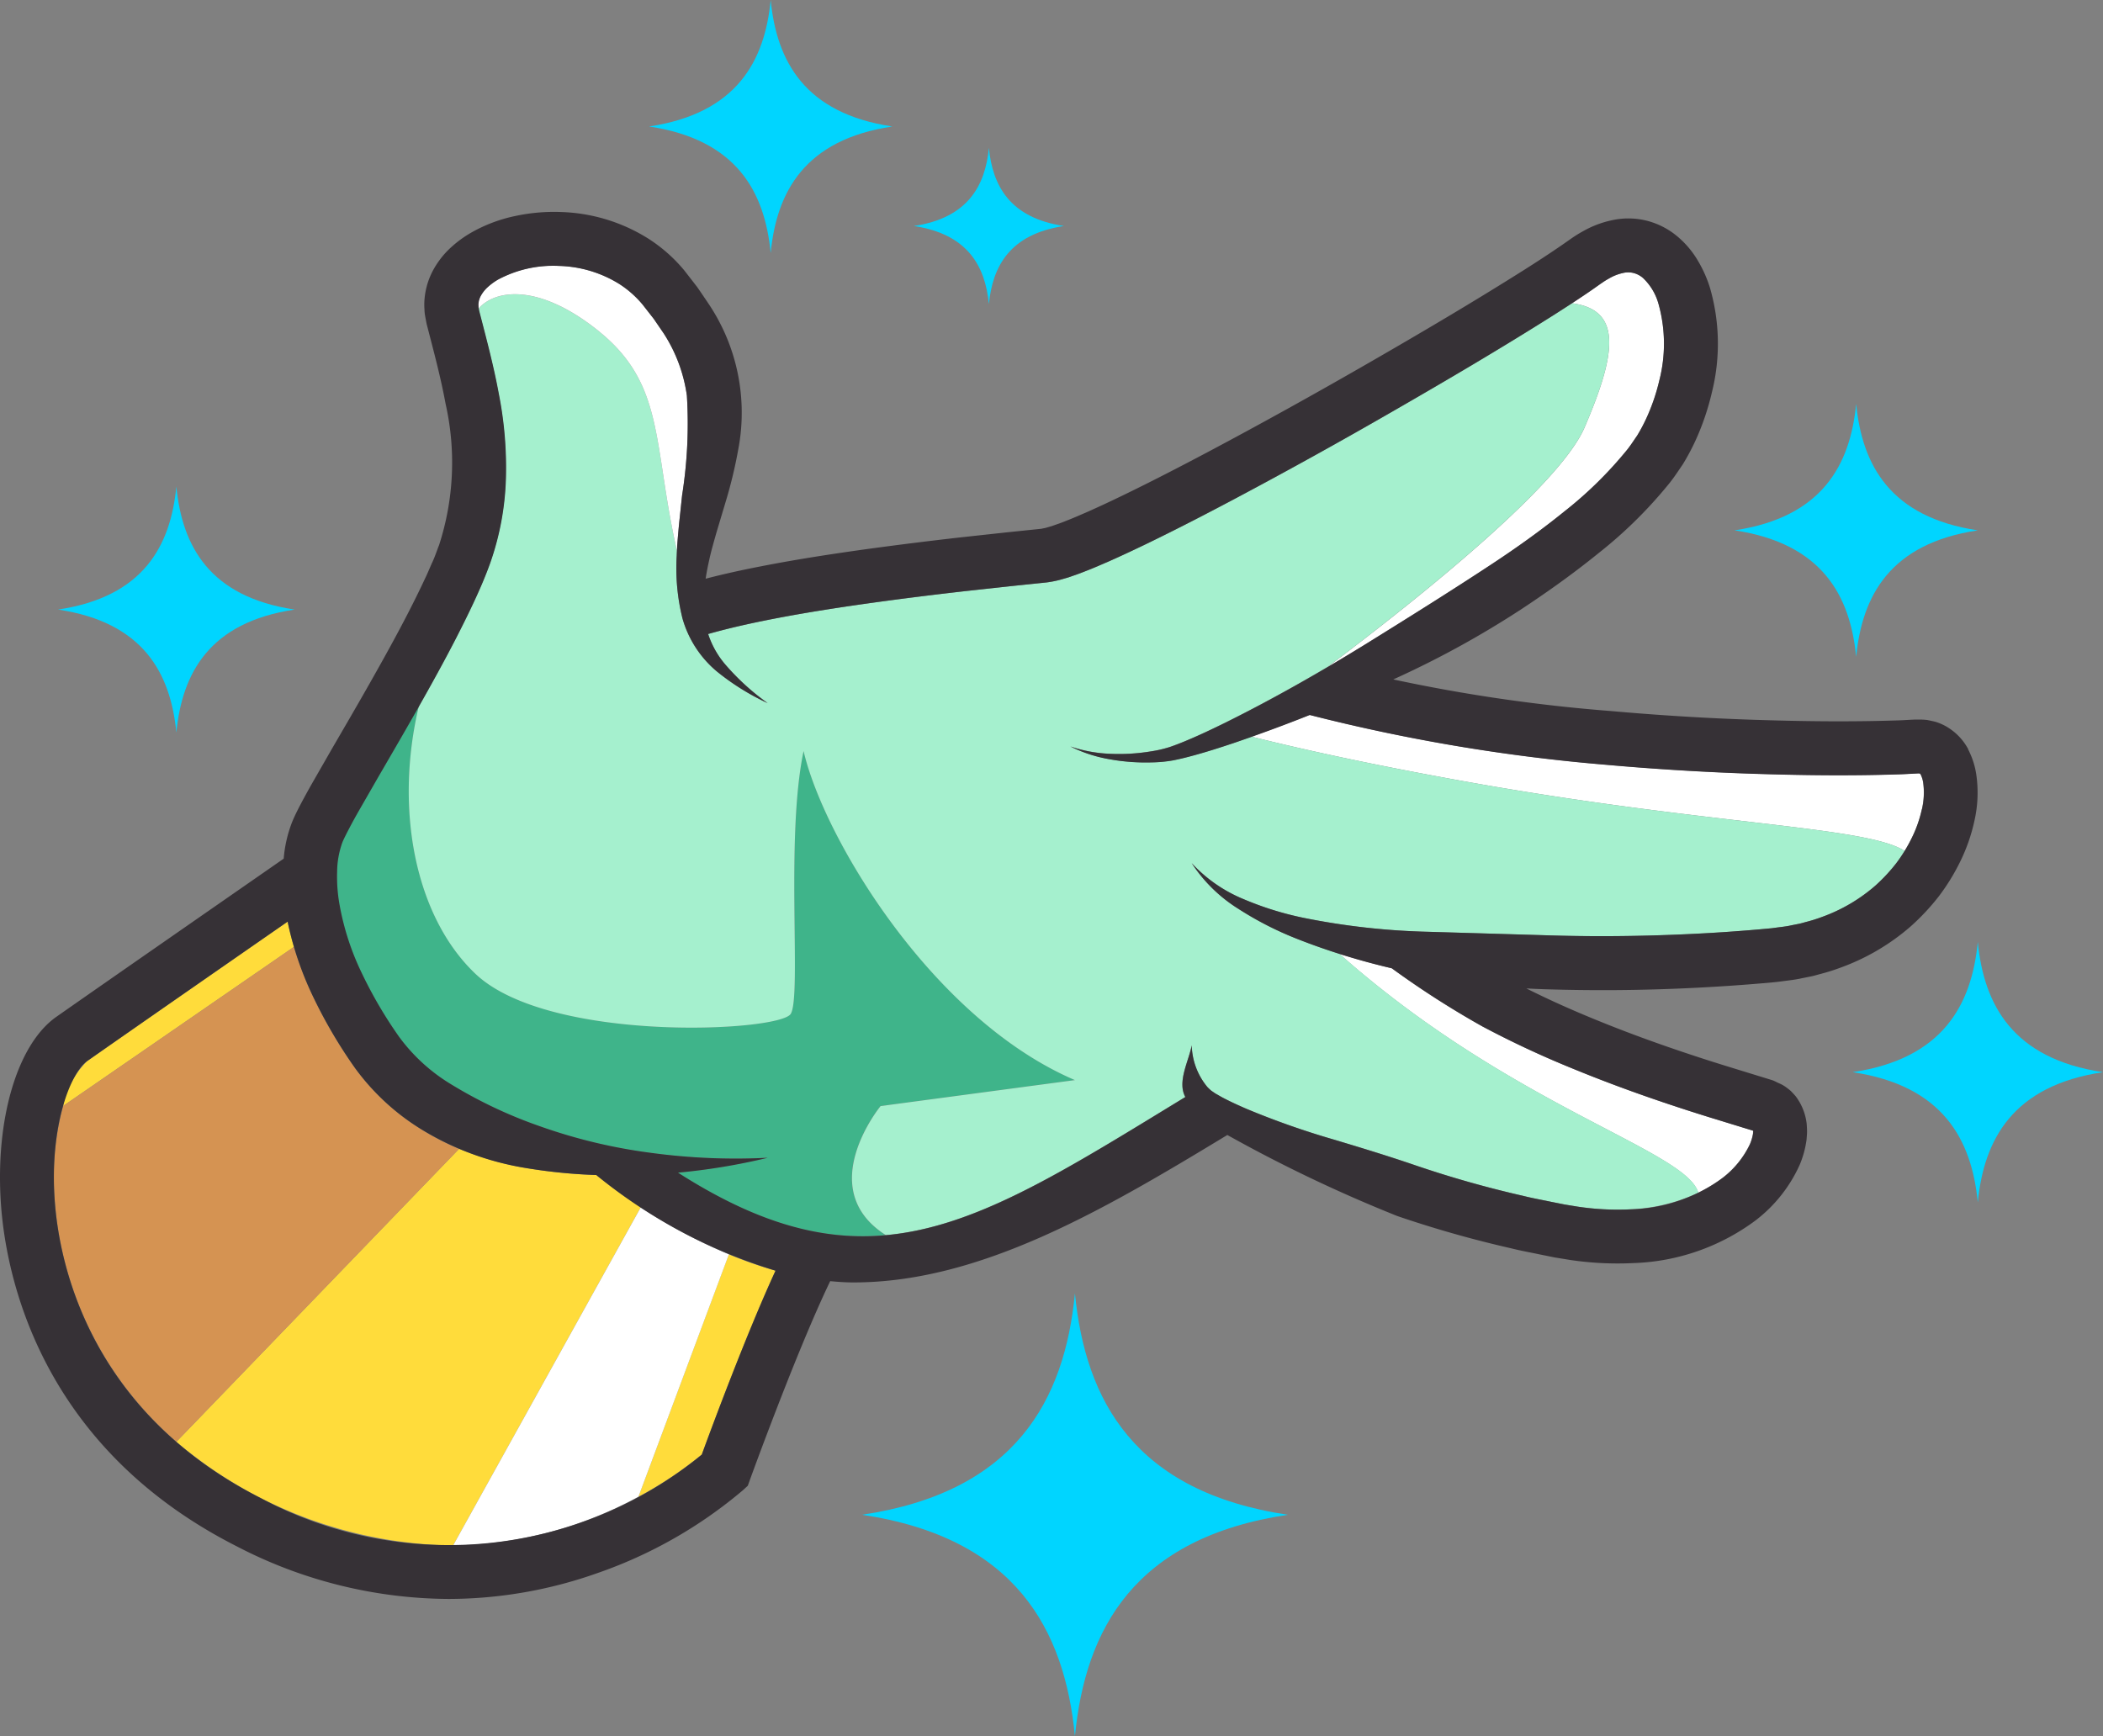 <svg id="Grupo_193" data-name="Grupo 193" xmlns="http://www.w3.org/2000/svg" xmlns:xlink="http://www.w3.org/1999/xlink" width="152.495" height="125.916" viewBox="0 0 152.495 125.916">
  <rect x="0" y="0" width="152.495" height="125.916" fill="#808080" stroke="none"/>
  <defs>
    <clipPath id="clip-path">
      <rect id="Rectángulo_112" data-name="Rectángulo 112" width="152.495" height="125.916" fill="none"/>
    </clipPath>
  </defs>
  <g id="Grupo_177" data-name="Grupo 177" clip-path="url(#clip-path)">
    <path id="Trazado_500" data-name="Trazado 500" d="M95.647,146.866l14.092-1.883c-10.333-4.418-18.214-17.549-19.676-23.863-1.329,6.317-.133,17.747-.931,19.059s-17.549,2.145-22.867-2.907c-4.387-4.168-5.874-11.969-4.1-19.413l-.083.149c-.945,1.669-1.908,3.32-2.861,4.962l-1.409,2.452c-.233.408-.451.809-.667,1.21s-.417.8-.539,1.093a6.448,6.448,0,0,0-.387,2.129A11.473,11.473,0,0,0,56.4,132.3a19.079,19.079,0,0,0,1.6,4.911,31.6,31.6,0,0,0,2.7,4.617,12.992,12.992,0,0,0,3.611,3.355,33.324,33.324,0,0,0,6.545,3.125,39.1,39.1,0,0,0,8.092,1.949,45.632,45.632,0,0,0,8.5.359,45.6,45.6,0,0,1-6.513,1.08c5.765,3.686,10.478,4.953,15.08,4.532-5.294-3.364-.381-9.358-.381-9.358" transform="translate(-31.792 -66.654)" fill="#3fb48a"/>
    <path id="Trazado_501" data-name="Trazado 501" d="M240.188,56.712c-1.81,4.2-11.813,12.234-18.658,17.387q1.451-.854,2.882-1.735c3.056-1.9,6.1-3.8,9.065-5.754,1.81-1.195,3.57-2.45,5.226-3.793a28.68,28.68,0,0,0,4.447-4.339c.328-.384.576-.786.852-1.179a12.6,12.6,0,0,0,.66-1.239,14.475,14.475,0,0,0,.948-2.767,10.731,10.731,0,0,0-.059-5.537,4.082,4.082,0,0,0-1.13-1.888,1.683,1.683,0,0,0-.673-.356,1.6,1.6,0,0,0-.789,0,3.4,3.4,0,0,0-.994.392,5.22,5.22,0,0,0-.529.331c-.075.046-.213.147-.329.228l-.36.254c-.493.34-.983.666-1.474.987,3.682.48,3.207,3.685.915,9.005" transform="translate(-125.284 -25.712)" fill="#fff"/>
    <path id="Trazado_502" data-name="Trazado 502" d="M249.594,176.542a9.461,9.461,0,0,0,1.736-1.065,6.676,6.676,0,0,0,2-2.463,3.284,3.284,0,0,0,.193-.613l.027-.136.007-.115a.305.305,0,0,0,0-.1v-.006l-3.2-.983q-1.673-.519-3.344-1.084c-2.225-.752-4.436-1.569-6.622-2.471a70.12,70.12,0,0,1-6.455-3.019,65.714,65.714,0,0,1-6.58-4.222q-1.913-.457-3.793-1.045c12.5,11.1,25.137,14.24,26.02,17.322" transform="translate(-126.44 -90.045)" fill="#fff"/>
    <path id="Trazado_503" data-name="Trazado 503" d="M256.246,129.2a11.247,11.247,0,0,0,.54-.988,8.952,8.952,0,0,0,.706-2.029,5.319,5.319,0,0,0,.1-1.893,1.989,1.989,0,0,0-.176-.609c-.076-.129-.082-.092-.074-.1,0,.009.005-.011,0,0s0,.008,0,0-.035.01-.051,0-.007-.006-.04-.007l-.171.009c-.454.021-.92.054-1.361.063-3.566.115-7.074.067-10.6-.05s-7.034-.335-10.547-.648a130.556,130.556,0,0,1-21.472-3.611c-1.4.554-2.8,1.075-4.221,1.577,3.887.974,8.907,2.065,15.379,3.232,17.656,3.184,29.2,3.248,31.98,5.054" transform="translate(-118.134 -67.492)" fill="#fff"/>
    <path id="Trazado_504" data-name="Trazado 504" d="M128.374,93.687A11,11,0,0,1,125,90.377a10.6,10.6,0,0,0,3.759,2.613,22.952,22.952,0,0,0,4.364,1.359,51.839,51.839,0,0,0,9.112,1.011l8.419.249c3.428.111,6.872.079,10.3-.08q2.575-.119,5.138-.34l.639-.058.318-.03.29-.039c.385-.054.775-.087,1.15-.176l.568-.113c.188-.041.37-.1.556-.147a10.57,10.57,0,0,0,1.09-.345,12.133,12.133,0,0,0,3.863-2.266,12.6,12.6,0,0,0,1.519-1.627q.328-.435.611-.9c-2.784-1.806-14.324-1.87-31.98-5.054-6.472-1.167-11.492-2.258-15.38-3.232-.441.156-.879.318-1.322.468-.953.318-1.908.627-2.885.892-.488.134-.981.258-1.492.358a9.8,9.8,0,0,1-1.553.144,14.754,14.754,0,0,1-3.029-.226,10.242,10.242,0,0,1-2.848-.928,10.046,10.046,0,0,0,2.895.533,14.162,14.162,0,0,0,2.909-.171,8.89,8.89,0,0,0,1.382-.316c.448-.152.9-.331,1.348-.522.9-.378,1.787-.8,2.67-1.236,2.522-1.25,4.993-2.609,7.419-4.036,6.845-5.154,16.848-13.187,18.658-17.387,2.292-5.32,2.768-8.525-.915-9-.458.3-.915.593-1.374.885-3.8,2.4-7.63,4.654-11.494,6.878s-7.756,4.387-11.7,6.481c-1.974,1.045-3.96,2.073-5.984,3.059-1.013.493-2.035.976-3.083,1.44-.531.228-1.051.46-1.609.673-.274.109-.549.217-.848.317l-.437.152-.487.141a7.34,7.34,0,0,1-1.126.225l-.829.086-1.651.171-3.291.359q-3.288.373-6.556.818c-2.177.3-4.347.629-6.49,1.022-1.933.358-3.858.762-5.678,1.279a6.5,6.5,0,0,0,1.2,2.161,17.228,17.228,0,0,0,3.119,2.853,17.59,17.59,0,0,1-3.689-2.3,7.772,7.772,0,0,1-2.489-3.837,15.032,15.032,0,0,1-.419-4.566c0-.109.013-.215.019-.324-1.773-7.82-.851-12.076-5.691-15.963-4.258-3.421-7.428-3.055-8.7-1.63.011.052.017.1.027.16l.089.344c.474,1.83.976,3.719,1.338,5.688a27.669,27.669,0,0,1,.514,6.1,20.26,20.26,0,0,1-1.14,6.17c-.362,1.009-.76,1.916-1.176,2.808s-.852,1.766-1.294,2.632c-.863,1.676-1.77,3.309-2.685,4.931-1.777,7.444-.289,15.245,4.1,19.413,5.318,5.052,22.07,4.219,22.867,2.907s-.4-12.743.931-19.059c1.462,6.314,9.344,19.445,19.676,23.863l-14.092,1.883s-4.913,5.993.381,9.358c6.556-.6,12.885-4.629,21.712-10.016-.61-1.123.266-2.63.462-3.753a4.918,4.918,0,0,0,1.137,3.03,3.68,3.68,0,0,0,.276.26l.3.206c.24.133.463.272.714.394.493.253,1,.483,1.518.708a59.18,59.18,0,0,0,6.37,2.244c1.973.59,3.929,1.188,5.863,1.85a77.275,77.275,0,0,0,7.866,2.231c.66.168,1.332.285,2,.426l1,.2.957.156a19.486,19.486,0,0,0,3.789.194,12.942,12.942,0,0,0,4.958-1.206c-.884-3.081-13.516-6.222-26.02-17.322-1.036-.325-2.062-.681-3.072-1.086a24.089,24.089,0,0,1-4.274-2.181" transform="translate(-38.586 -27.78)" fill="#a5f0ce"/>
    <path id="Trazado_505" data-name="Trazado 505" d="M88.535,49.1c4.839,3.888,3.918,8.144,5.691,15.964.03-.642.088-1.276.144-1.906l.227-2.142a33.256,33.256,0,0,0,.347-7.227,11.112,11.112,0,0,0-1.679-4.508l-.724-1.06-.807-1.032A7.405,7.405,0,0,0,90.048,45.7a8.7,8.7,0,0,0-4.406-1.322,8.46,8.46,0,0,0-4.424,1,4.477,4.477,0,0,0-.776.58,2.446,2.446,0,0,0-.47.615,1.472,1.472,0,0,0-.159.574.971.971,0,0,0,.006.15.426.426,0,0,0,.017.159.127.127,0,0,0,0,.013c1.269-1.425,4.439-1.791,8.7,1.629" transform="translate(-45.135 -25.097)" fill="#fff"/>
    <path id="Trazado_506" data-name="Trazado 506" d="M59.883,193.668a38.817,38.817,0,0,1-4.963-.485,22.557,22.557,0,0,1-4.985-1.413l-20.5,21.246A31.558,31.558,0,0,0,49.5,220.533l13.608-24.523c-1.094-.719-2.174-1.5-3.226-2.343" transform="translate(-16.645 -108.453)" fill="#ffdc3b"/>
    <path id="Trazado_507" data-name="Trazado 507" d="M26.812,153.841c-3.934,2.73-11.119,7.717-14.529,10.108a6.344,6.344,0,0,0-1.755,3.266l16.74-11.543c-.178-.6-.334-1.208-.456-1.831" transform="translate(-5.954 -87.003)" fill="#ffdc3b"/>
    <path id="Trazado_508" data-name="Trazado 508" d="M116.5,210.568a30.311,30.311,0,0,1-3.387-1.182L106.56,226.96a27.821,27.821,0,0,0,4.592-3.055c.686-1.877,3.213-8.7,5.352-13.338" transform="translate(-60.264 -118.416)" fill="#ffdc3b"/>
    <path id="Trazado_509" data-name="Trazado 509" d="M35.5,171.2a16.894,16.894,0,0,1-4.685-4.382,35.491,35.491,0,0,1-3.055-5.223,26.33,26.33,0,0,1-1.357-3.538L9.663,169.6a20.159,20.159,0,0,0-.6,6.869,25.629,25.629,0,0,0,8.817,17.481l20.5-21.246a18.679,18.679,0,0,1-2.879-1.5" transform="translate(-5.09 -89.387)" fill="#d59352"/>
    <path id="Trazado_510" data-name="Trazado 510" d="M89.232,201.532,75.624,226.055a29.068,29.068,0,0,0,13.441-3.536l6.557-17.574a38.556,38.556,0,0,1-6.39-3.412" transform="translate(-42.768 -113.974)" fill="#fff"/>
    <path id="Trazado_511" data-name="Trazado 511" d="M142.722,74.339a4.16,4.16,0,0,0-1.736-1.724,3.988,3.988,0,0,0-.6-.249c-.21-.056-.424-.1-.639-.143a5.321,5.321,0,0,0-.6-.032l-.287,0-.155.008c-.418.019-.821.05-1.252.058-3.405.109-6.876.064-10.322-.05s-6.9-.329-10.335-.635a119.012,119.012,0,0,1-15.765-2.291,68.639,68.639,0,0,0,9.317-5.113c1.893-1.25,3.75-2.571,5.54-4.023a32.45,32.45,0,0,0,5.048-4.949c.391-.464.738-1,1.092-1.519a16.567,16.567,0,0,0,.906-1.694,18.427,18.427,0,0,0,1.2-3.518,14.548,14.548,0,0,0-.148-7.614,9.06,9.06,0,0,0-.858-1.922,6.73,6.73,0,0,0-1.482-1.764,5.6,5.6,0,0,0-2.254-1.157,5.5,5.5,0,0,0-2.508-.028,7.264,7.264,0,0,0-2.1.8,9.194,9.194,0,0,0-.881.55l-.674.471c-.873.6-1.793,1.2-2.713,1.783-3.708,2.34-7.521,4.587-11.347,6.789s-7.692,4.35-11.584,6.416c-1.946,1.031-3.9,2.042-5.866,3-.981.478-1.966.943-2.947,1.377-.488.209-.982.429-1.46.611-.242.1-.482.191-.71.266l-.347.122-.313.089a1.583,1.583,0,0,1-.265.066l-.1.02a.644.644,0,0,1-.14.023l-.826.085-1.659.172-3.324.362q-3.325.377-6.651.83c-2.218.308-4.435.642-6.657,1.049-1.712.318-3.422.663-5.152,1.116.07-.459.16-.919.264-1.379.143-.664.34-1.326.527-1.993l.615-2.054a33.755,33.755,0,0,0,.959-3.948,14.179,14.179,0,0,0-2.1-10.489c-.292-.434-.585-.871-.885-1.3L49.606,39.6a11.335,11.335,0,0,0-2.576-2.276,12.606,12.606,0,0,0-6.39-1.942,13.391,13.391,0,0,0-3.324.3,10.96,10.96,0,0,0-3.229,1.243,8.31,8.31,0,0,0-1.5,1.132,6.329,6.329,0,0,0-1.237,1.654,5.391,5.391,0,0,0-.578,2.159,4.756,4.756,0,0,0,.007.562,3.059,3.059,0,0,0,.06.55c.031.176.067.362.1.528l.09.347c.481,1.853.954,3.645,1.279,5.421a19.4,19.4,0,0,1-.47,10.263c-.162.4-.278.786-.473,1.207s-.354.831-.558,1.246c-.387.832-.8,1.661-1.225,2.489-.853,1.657-1.766,3.3-2.695,4.943s-1.884,3.278-2.842,4.927l-1.434,2.5c-.239.418-.475.852-.711,1.289-.236.454-.469.884-.714,1.471a9.4,9.4,0,0,0-.614,2.666C17.793,84.213,8.2,90.867,4.085,93.751,1.247,95.74-.366,101.211.071,107.365c.357,5.025,2.735,17.5,17.084,24.78a33.634,33.634,0,0,0,15.364,3.822A32.381,32.381,0,0,0,43.3,134.1a33.009,33.009,0,0,0,10.573-6.019l.352-.324.162-.45c.036-.1,3.4-9.382,5.814-14.387.575.056,1.141.093,1.69.093,9.171,0,18.094-5.224,27.107-10.693A105.455,105.455,0,0,0,101.33,108.2a81.26,81.26,0,0,0,8.25,2.339c.694.176,1.4.3,2.1.448l1.053.213,1.11.181a23.369,23.369,0,0,0,4.564.23,15.68,15.68,0,0,0,8.9-3.1,10.5,10.5,0,0,0,3.185-4.007,7.149,7.149,0,0,0,.43-1.383l.067-.379c.016-.132.025-.271.034-.407a2.934,2.934,0,0,0,.008-.422c-.007-.135-.012-.354-.038-.517a4.068,4.068,0,0,0-.788-1.892c-.113-.129-.23-.256-.35-.378a4.967,4.967,0,0,0-.407-.316,2.47,2.47,0,0,0-.454-.245c-.158-.069-.306-.159-.471-.216l-3.433-1.057q-1.641-.508-3.257-1.056c-2.158-.729-4.288-1.517-6.379-2.38-1.622-.667-3.219-1.385-4.773-2.165q.627.035,1.254.056,5.314.172,10.612-.083,2.65-.123,5.3-.351l.663-.06.333-.031.359-.046c.478-.065.958-.112,1.433-.219l.715-.143c.237-.053.472-.124.709-.186a14.392,14.392,0,0,0,1.4-.444,16.054,16.054,0,0,0,5.1-3,16.461,16.461,0,0,0,2.044-2.191,15.176,15.176,0,0,0,1.571-2.571,12.829,12.829,0,0,0,1-2.9,9.156,9.156,0,0,0,.139-3.3,5.81,5.81,0,0,0-.6-1.873M50.888,125.5a28.95,28.95,0,0,1-31.965,3.161c-12.567-6.378-14.643-17.209-14.953-21.57-.391-5.512,1.176-9.307,2.358-10.136,3.41-2.39,10.594-7.378,14.529-10.108a23.623,23.623,0,0,0,1.813,5.37,35.45,35.45,0,0,0,3.055,5.222,16.88,16.88,0,0,0,4.685,4.382,20.872,20.872,0,0,0,7.863,2.917,38.815,38.815,0,0,0,4.963.485,37.9,37.9,0,0,0,13,6.937C54.1,116.8,51.575,123.62,50.888,125.5M139.36,78.7a8.955,8.955,0,0,1-.706,2.028,11.244,11.244,0,0,1-1.152,1.885,12.542,12.542,0,0,1-1.519,1.628,12.141,12.141,0,0,1-3.863,2.266,10.774,10.774,0,0,1-1.09.345c-.186.048-.368.106-.556.147l-.568.112c-.375.089-.765.122-1.15.176l-.289.038-.318.03-.64.058q-2.56.224-5.138.34c-3.434.159-6.876.192-10.3.081l-8.419-.249a51.8,51.8,0,0,1-9.112-1.011,22.907,22.907,0,0,1-4.364-1.359A10.6,10.6,0,0,1,86.411,82.6a10.986,10.986,0,0,0,3.377,3.31A24.046,24.046,0,0,0,94.062,88.1a49.04,49.04,0,0,0,6.864,2.131,65.847,65.847,0,0,0,6.581,4.222,70.067,70.067,0,0,0,6.455,3.019c2.185.9,4.4,1.72,6.622,2.472q1.668.565,3.344,1.084l3.2.983v.006a.3.3,0,0,1,0,.1l-.007.115-.027.136a3.27,3.27,0,0,1-.193.612,6.673,6.673,0,0,1-2,2.463,11.81,11.81,0,0,1-6.693,2.271,19.423,19.423,0,0,1-3.79-.194l-.958-.156-1-.2c-.666-.14-1.336-.258-2-.426a77.237,77.237,0,0,1-7.866-2.231c-1.933-.661-3.89-1.259-5.862-1.85a59.171,59.171,0,0,1-6.37-2.244c-.514-.225-1.025-.454-1.518-.707-.25-.123-.473-.262-.713-.395l-.3-.206a3.777,3.777,0,0,1-.276-.261,4.911,4.911,0,0,1-1.137-3.03c-.2,1.124-1.072,2.63-.463,3.753-15.024,9.17-22.814,14.419-36.792,5.484a45.583,45.583,0,0,0,6.513-1.08,45.633,45.633,0,0,1-8.5-.359,39.1,39.1,0,0,1-8.093-1.949,33.328,33.328,0,0,1-6.544-3.125,12.987,12.987,0,0,1-3.611-3.355,31.6,31.6,0,0,1-2.7-4.617,19.074,19.074,0,0,1-1.6-4.911,11.5,11.5,0,0,1-.182-2.443,6.426,6.426,0,0,1,.387-2.13c.122-.292.334-.7.539-1.093s.434-.8.667-1.21l1.409-2.452c.954-1.642,1.916-3.293,2.862-4.962s1.879-3.353,2.768-5.08c.442-.866.879-1.738,1.295-2.632s.813-1.8,1.175-2.808a20.25,20.25,0,0,0,1.14-6.171,27.644,27.644,0,0,0-.514-6.1c-.361-1.968-.863-3.858-1.337-5.688l-.089-.344c-.01-.067-.017-.115-.03-.172a.434.434,0,0,1-.017-.158,1.035,1.035,0,0,1-.005-.15,1.477,1.477,0,0,1,.159-.573,2.44,2.44,0,0,1,.471-.616,4.421,4.421,0,0,1,.776-.579,8.455,8.455,0,0,1,4.423-1,8.7,8.7,0,0,1,4.407,1.322A7.424,7.424,0,0,1,46.6,42.1l.806,1.032.725,1.06A11.113,11.113,0,0,1,49.808,48.7a33.228,33.228,0,0,1-.347,7.227l-.227,2.142c-.066.736-.142,1.476-.162,2.23a15.032,15.032,0,0,0,.419,4.566A7.775,7.775,0,0,0,51.98,68.7,17.569,17.569,0,0,0,55.668,71a17.21,17.21,0,0,1-3.118-2.853,6.5,6.5,0,0,1-1.2-2.161c1.819-.517,3.745-.922,5.678-1.279,2.142-.393,4.313-.721,6.49-1.022s4.365-.57,6.556-.818l3.292-.359,1.651-.172.829-.085a7.335,7.335,0,0,0,1.125-.225l.486-.141.438-.152c.3-.1.574-.208.848-.317.558-.213,1.078-.445,1.609-.673,1.048-.464,2.07-.946,3.083-1.439,2.025-.986,4.011-2.014,5.985-3.059q5.918-3.141,11.7-6.48c3.864-2.224,7.7-4.483,11.494-6.878.949-.606,1.895-1.214,2.847-1.873l.36-.254c.116-.081.254-.182.329-.228a5.144,5.144,0,0,1,.529-.331,3.4,3.4,0,0,1,.994-.392,1.608,1.608,0,0,1,.789,0,1.69,1.69,0,0,1,.673.357,4.079,4.079,0,0,1,1.13,1.888,10.731,10.731,0,0,1,.059,5.537,14.461,14.461,0,0,1-.948,2.767,12.552,12.552,0,0,1-.66,1.239c-.276.393-.524.8-.852,1.179a28.683,28.683,0,0,1-4.447,4.339c-1.656,1.343-3.416,2.6-5.226,3.793-2.97,1.957-6.008,3.857-9.065,5.754-3.341,2.066-6.774,4.022-10.3,5.771-.883.432-1.772.857-2.67,1.236-.448.191-.9.37-1.348.522a8.9,8.9,0,0,1-1.382.316,14.1,14.1,0,0,1-2.909.171,10.048,10.048,0,0,1-2.9-.533,10.25,10.25,0,0,0,2.849.928A14.745,14.745,0,0,0,83.5,75.3a9.839,9.839,0,0,0,1.553-.144c.511-.1,1-.224,1.493-.358.978-.266,1.932-.574,2.885-.892q2.8-.95,5.543-2.045a130.549,130.549,0,0,0,21.472,3.611q5.268.469,10.547.648c3.523.116,7.031.164,10.6.05.441-.009.908-.042,1.361-.063l.171-.009c.033,0,.026.007.04.007s.043-.006.051,0,0,.01,0,0-.005.012,0,0c-.008.008,0-.029.074.1a2.014,2.014,0,0,1,.176.61,5.327,5.327,0,0,1-.1,1.893" transform="translate(0 -20.007)" fill="#363136"/>
    <path id="Trazado_512" data-name="Trazado 512" d="M159.311,248.01c.753-7.753,4.3-14.4,15.441-16.06-11.137-1.661-14.688-8.307-15.441-16.06-.753,7.753-4.3,14.4-15.441,16.06,11.137,1.661,14.688,8.307,15.441,16.06" transform="translate(-81.364 -122.094)" fill="#00d5ff"/>
    <path id="Trazado_513" data-name="Trazado 513" d="M318.283,176.124c.443-4.559,2.531-8.466,9.079-9.443-6.548-.977-8.636-4.884-9.079-9.443-.443,4.558-2.531,8.466-9.079,9.443,6.548.977,8.636,4.884,9.079,9.443" transform="translate(-174.867 -88.924)" fill="#00d5ff"/>
    <path id="Trazado_514" data-name="Trazado 514" d="M117.149,18.347c.43-4.428,2.459-8.224,8.82-9.174-6.361-.949-8.39-4.745-8.82-9.173-.43,4.428-2.459,8.224-8.82,9.173,6.361.949,8.39,4.745,8.82,9.174" transform="translate(-61.264)" fill="#00d5ff"/>
    <path id="Trazado_515" data-name="Trazado 515" d="M298.318,85.761c.43-4.428,2.459-8.224,8.82-9.174-6.361-.949-8.39-4.745-8.82-9.173-.43,4.428-2.459,8.224-8.82,9.173,6.361.949,8.39,4.745,8.82,9.174" transform="translate(-163.722 -38.125)" fill="#00d5ff"/>
    <path id="Trazado_516" data-name="Trazado 516" d="M157.963,36.018c.265-2.734,1.518-5.077,5.444-5.662-3.927-.586-5.179-2.929-5.444-5.662-.265,2.734-1.518,5.077-5.444,5.662,3.927.586,5.179,2.929,5.444,5.662" transform="translate(-86.255 -13.965)" fill="#00d5ff"/>
    <path id="Trazado_517" data-name="Trazado 517" d="M18.268,99.059c.418-4.307,2.391-8,8.578-8.921-6.187-.923-8.159-4.614-8.578-8.921-.418,4.307-2.391,8-8.578,8.921,6.187.923,8.159,4.614,8.578,8.921" transform="translate(-5.48 -45.931)" fill="#00d5ff"/>
  </g>
</svg>
